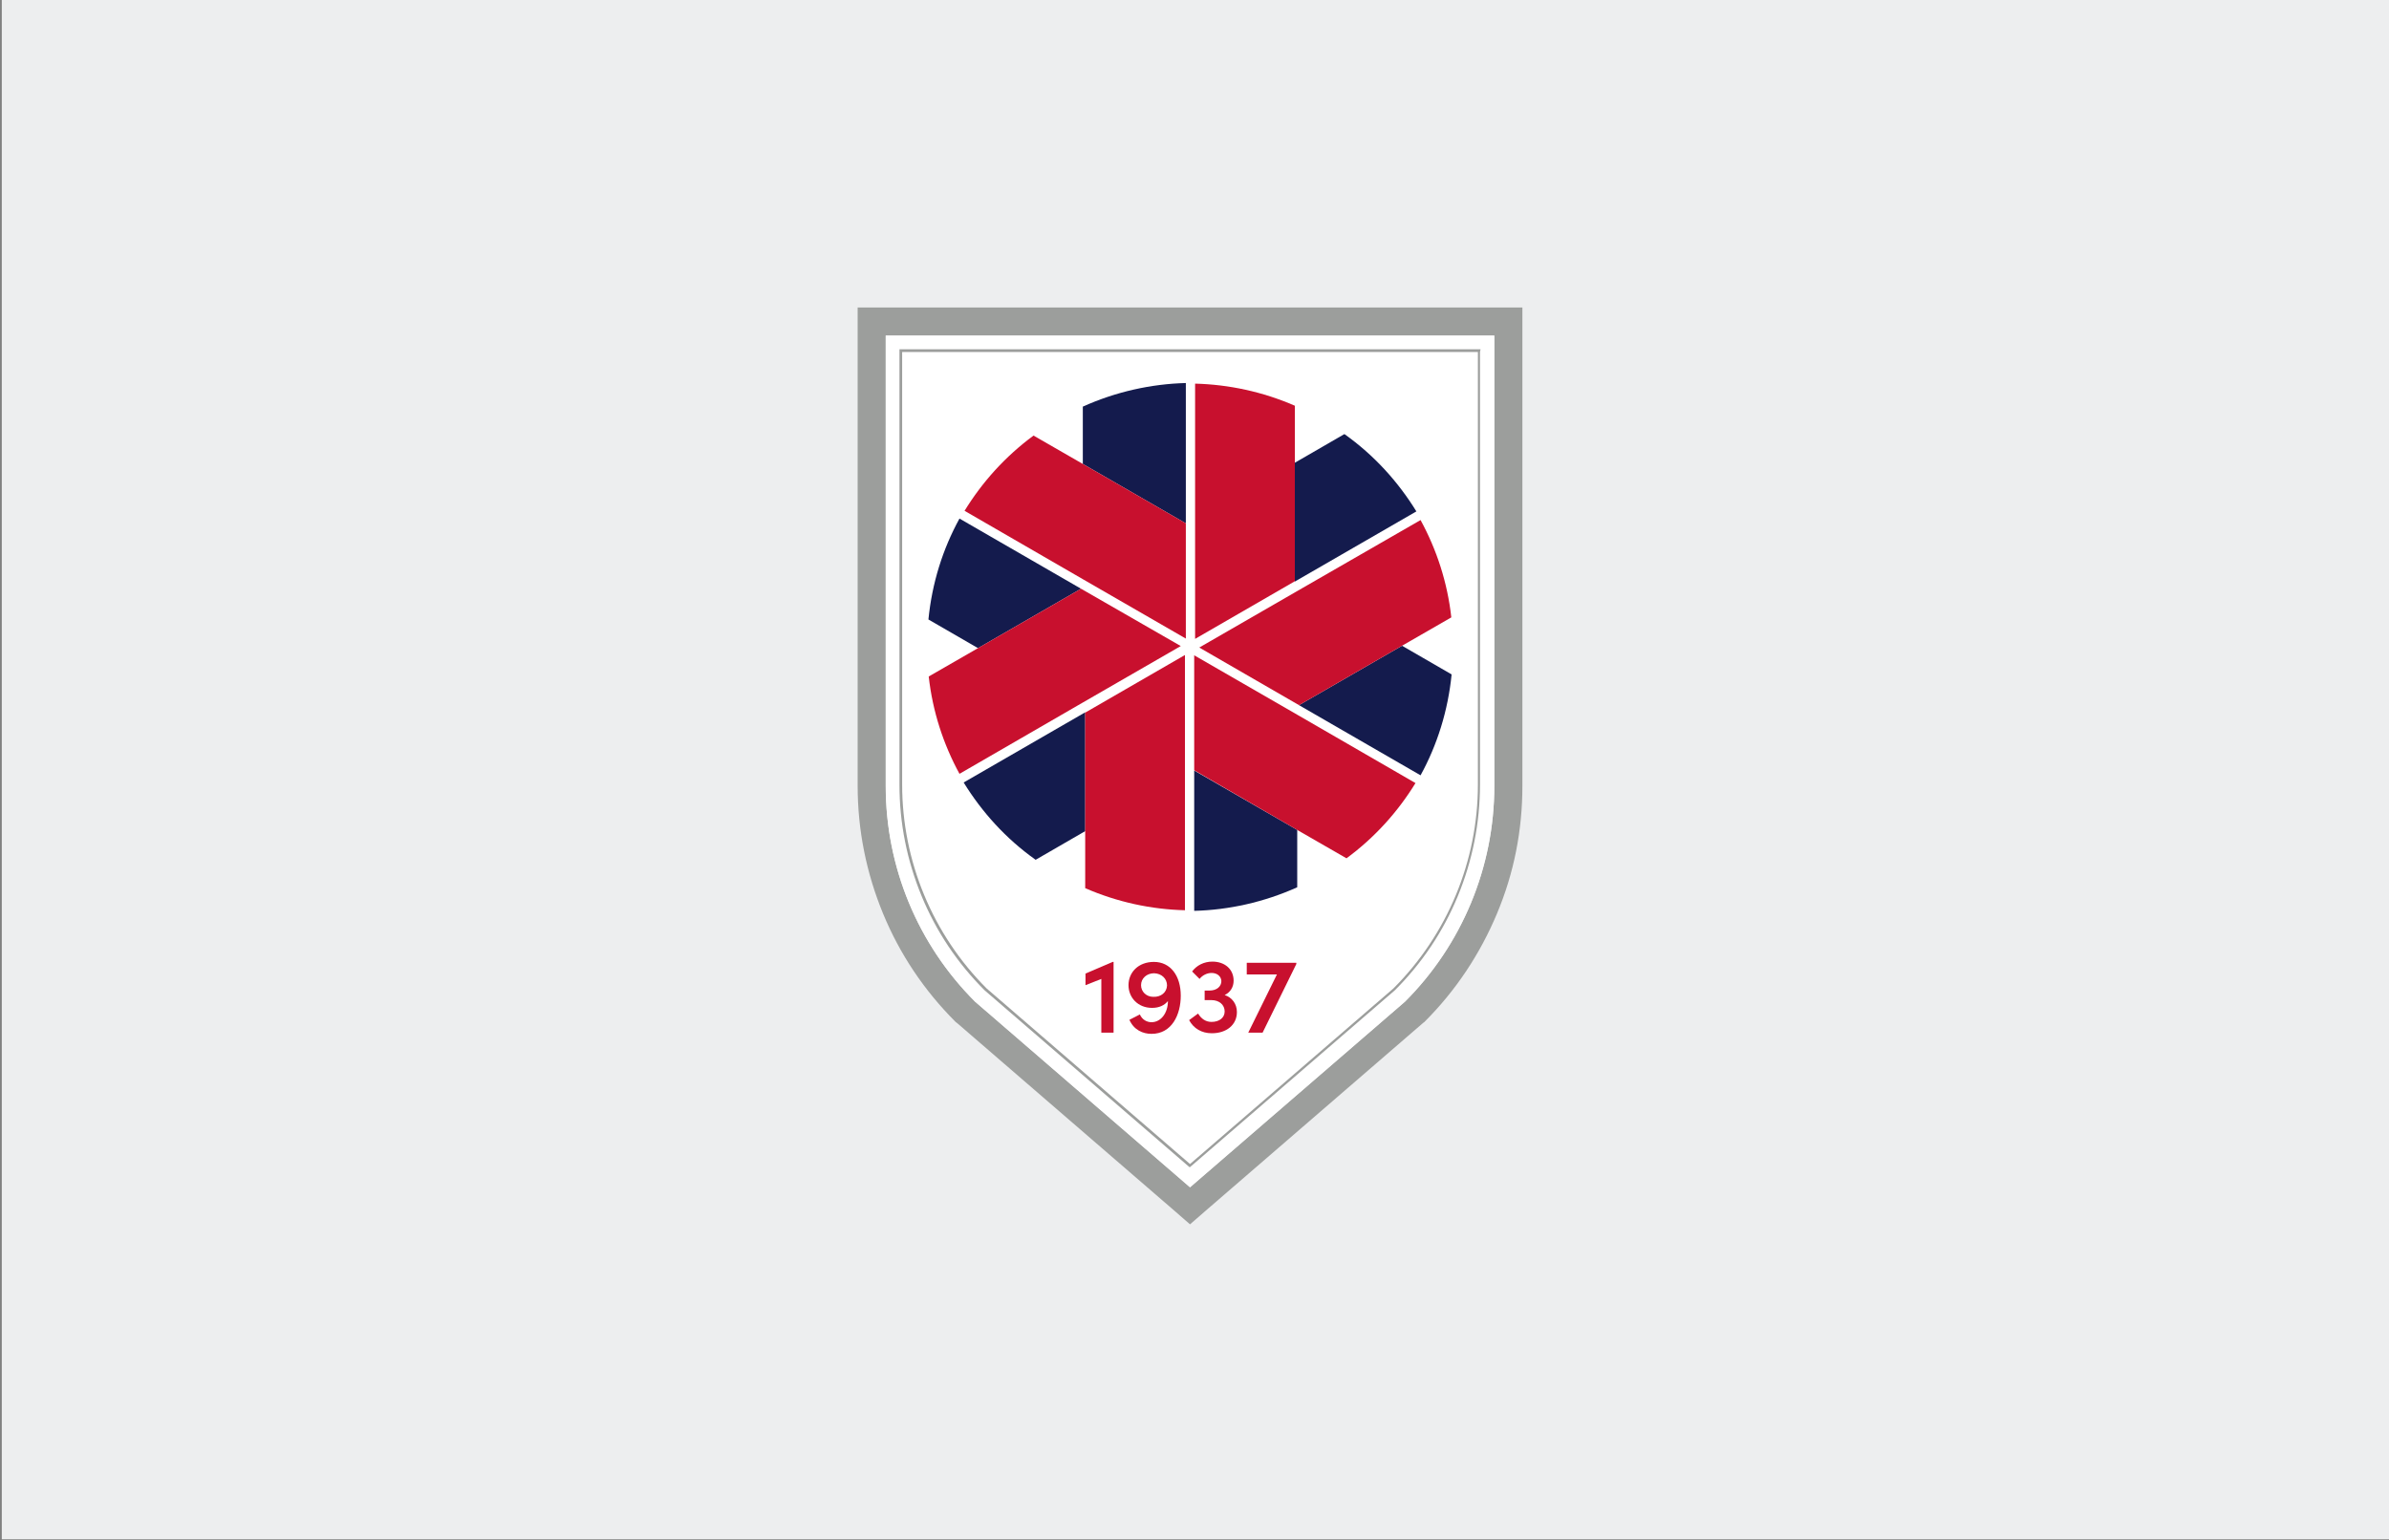 <?xml version="1.0" encoding="utf-8"?>
<!-- Generator: Adobe Illustrator 26.5.0, SVG Export Plug-In . SVG Version: 6.00 Build 0)  -->
<svg version="1.1" id="Layer_1" xmlns="http://www.w3.org/2000/svg" xmlns:xlink="http://www.w3.org/1999/xlink" x="0px" y="0px"
	 viewBox="0 0 800 516" style="enable-background:new 0 0 800 516;" xml:space="preserve">
<rect x="0" y="0" width="800" height="516" fill="#808080" stroke="none"/>
<style type="text/css">
	.st0{fill:#EDEEEF;}
	.st1{fill:#9C9E9C;}
	.st2{fill:#FFFFFF;}
	.st3{fill:#141B4D;}
	.st4{fill:#C8102E;}
</style>
<rect x="0.6" y="-0.2" class="st0" width="799.9" height="515.8"/>
<path class="st1" d="M500.4,112.4v150.9c0,27.1-10.8,53.1-29.9,72.2l-72,62.2l-72-62.2c-19.2-19.2-29.9-45.1-29.9-72.2V112.4H500.4
	 M509.8,103h-9.4H296.6h-9.4v9.4v150.9c0,14.7,2.9,29.1,8.5,42.7c5.6,13.6,13.8,25.8,24.2,36.2l0.2,0.2l0.3,0.2l72,62.2l6.1,5.3
	l6.1-5.3l72-62.2l0.3-0.2l0.2-0.2c10.4-10.4,18.5-22.6,24.2-36.2s8.5-27.9,8.5-42.7V112.4V103L509.8,103z"/>
<path class="st2" d="M500.4,112.4v150.9c0,27.1-10.8,53.1-29.9,72.2l-72,62.2l-72-62.2c-19.2-19.2-29.9-45.1-29.9-72.2V112.4H500.4"
	/>
<path class="st1" d="M494.9,117.9v144.9c0,25.6-10.2,50.2-28.3,68.3l-68.1,58.8l-68.1-58.8c-18.1-18.1-28.3-42.7-28.3-68.3V117.9
	H494.9 M495.8,117h-0.9H302.1h-0.9v0.9v144.9c0,12.9,2.5,25.4,7.4,37.3c4.9,11.9,12,22.5,21.1,31.6l0,0l0,0l68.1,58.8l0.6,0.5
	l0.6-0.5l68.1-58.8l0,0l0,0c9.1-9.1,16.2-19.7,21.1-31.6c4.9-11.9,7.4-24.4,7.4-37.3V117.9L495.8,117L495.8,117z"/>
<g>
	<g>
		<g>
			<path class="st3" d="M397.1,175.3v-47c-11.6,0.3-23.4,2.9-34.5,7.9v19.2L397.1,175.3z"/>
			<path class="st4" d="M362.6,155.4l-16.5-9.5c-9.5,7-17.2,15.6-23.1,25.2l39.6,22.9l34.5,19.9v-38.6L362.6,155.4z"/>
		</g>
		<g>
			<path class="st3" d="M362,197.2l-40.7-23.5c-5.6,10.2-9.2,21.6-10.4,33.8l16.6,9.6L362,197.2z"/>
			<path class="st4" d="M327.5,217.1l-16.5,9.5c1.3,11.7,4.9,22.7,10.3,32.6l39.6-22.9l34.5-19.9L362,197.2L327.5,217.1z"/>
		</g>
		<g>
			<path class="st3" d="M363.4,238.6l-40.7,23.5c6.1,9.9,14.1,18.8,24.1,25.9l16.6-9.6V238.6z"/>
			<path class="st4" d="M363.4,278.4v19.1c10.8,4.7,22.1,7.1,33.4,7.4v-45.7v-39.8l-33.4,19.3V278.4z"/>
		</g>
		<g>
			<path class="st3" d="M399.9,258.1v47c11.6-0.3,23.4-2.9,34.5-7.9V278L399.9,258.1z"/>
			<path class="st4" d="M434.4,278l16.5,9.5c9.5-7,17.2-15.6,23.1-25.2l-39.6-22.9l-34.5-19.9V258L434.4,278z"/>
		</g>
		<g>
			<path class="st3" d="M435,236.2l40.7,23.5c5.6-10.2,9.2-21.7,10.4-33.8l-16.6-9.6L435,236.2z"/>
			<path class="st4" d="M469.5,216.3l16.5-9.5c-1.3-11.7-4.9-22.7-10.3-32.6L436.1,197l-34.5,19.9l33.4,19.3L469.5,216.3z"/>
		</g>
		<g>
			<path class="st3" d="M433.6,194.8l40.7-23.5c-6.1-9.9-14.1-18.8-24.1-25.9l-16.6,9.6V194.8z"/>
			<path class="st4" d="M433.6,155v-19.1c-10.8-4.7-22.1-7.1-33.4-7.4v45.7v39.8l33.4-19.3V155z"/>
		</g>
	</g>
</g>
<g>
	<path class="st4" d="M372.9,322.2v23.7h-4.1v-18l-5.3,2.1v-3.9l9.1-3.9L372.9,322.2L372.9,322.2z"/>
	<path class="st4" d="M395.4,333.5c0,6.4-3,12.8-9.8,12.8c-2.9,0-5.9-1.3-7.4-4.7l3.5-1.8c0.8,1.8,2.4,2.6,3.9,2.6
		c3.1,0,5.5-3,5.5-7.1c-1.1,1.4-2.9,2.3-5.3,2.3c-4.8,0-7.9-3.5-7.9-7.6c0-4.3,3.3-7.8,8.5-7.8C392,322.2,395.4,326.9,395.4,333.5z
		 M390.8,330.1c0-2.3-1.8-4-4.3-4.1c-2.5,0-4.4,1.7-4.4,4c0,2.2,1.8,3.9,4.1,3.9C388.8,334,390.7,332.4,390.8,330.1z"/>
	<path class="st4" d="M414.2,339c0,4.3-3.5,7.1-8.4,7.1c-3.4,0-6.1-1.6-7.6-4.4l3-2.2c1.1,1.8,2.6,2.8,4.5,2.8
		c2.6,0,4.4-1.4,4.4-3.5c0-2.2-1.8-3.8-4.4-3.8h-2.3v-3.2h1.6c2.5,0,4-1.4,4-3.2c-0.1-1.6-1.4-2.7-3.3-2.7c-1.5,0-3.1,0.8-4,2
		l-2.5-2.5c1.5-2,3.9-3.3,6.8-3.3c4.1,0,7.1,2.5,7.1,6.4c0,2.1-1.1,3.9-3,4.8C412.6,334.1,414.2,336.3,414.2,339z"/>
	<path class="st4" d="M434.1,322.5v0.4l-11.3,23h-4.8l9.6-19.5h-10.1v-3.9H434.1z"/>
</g>
</svg>
